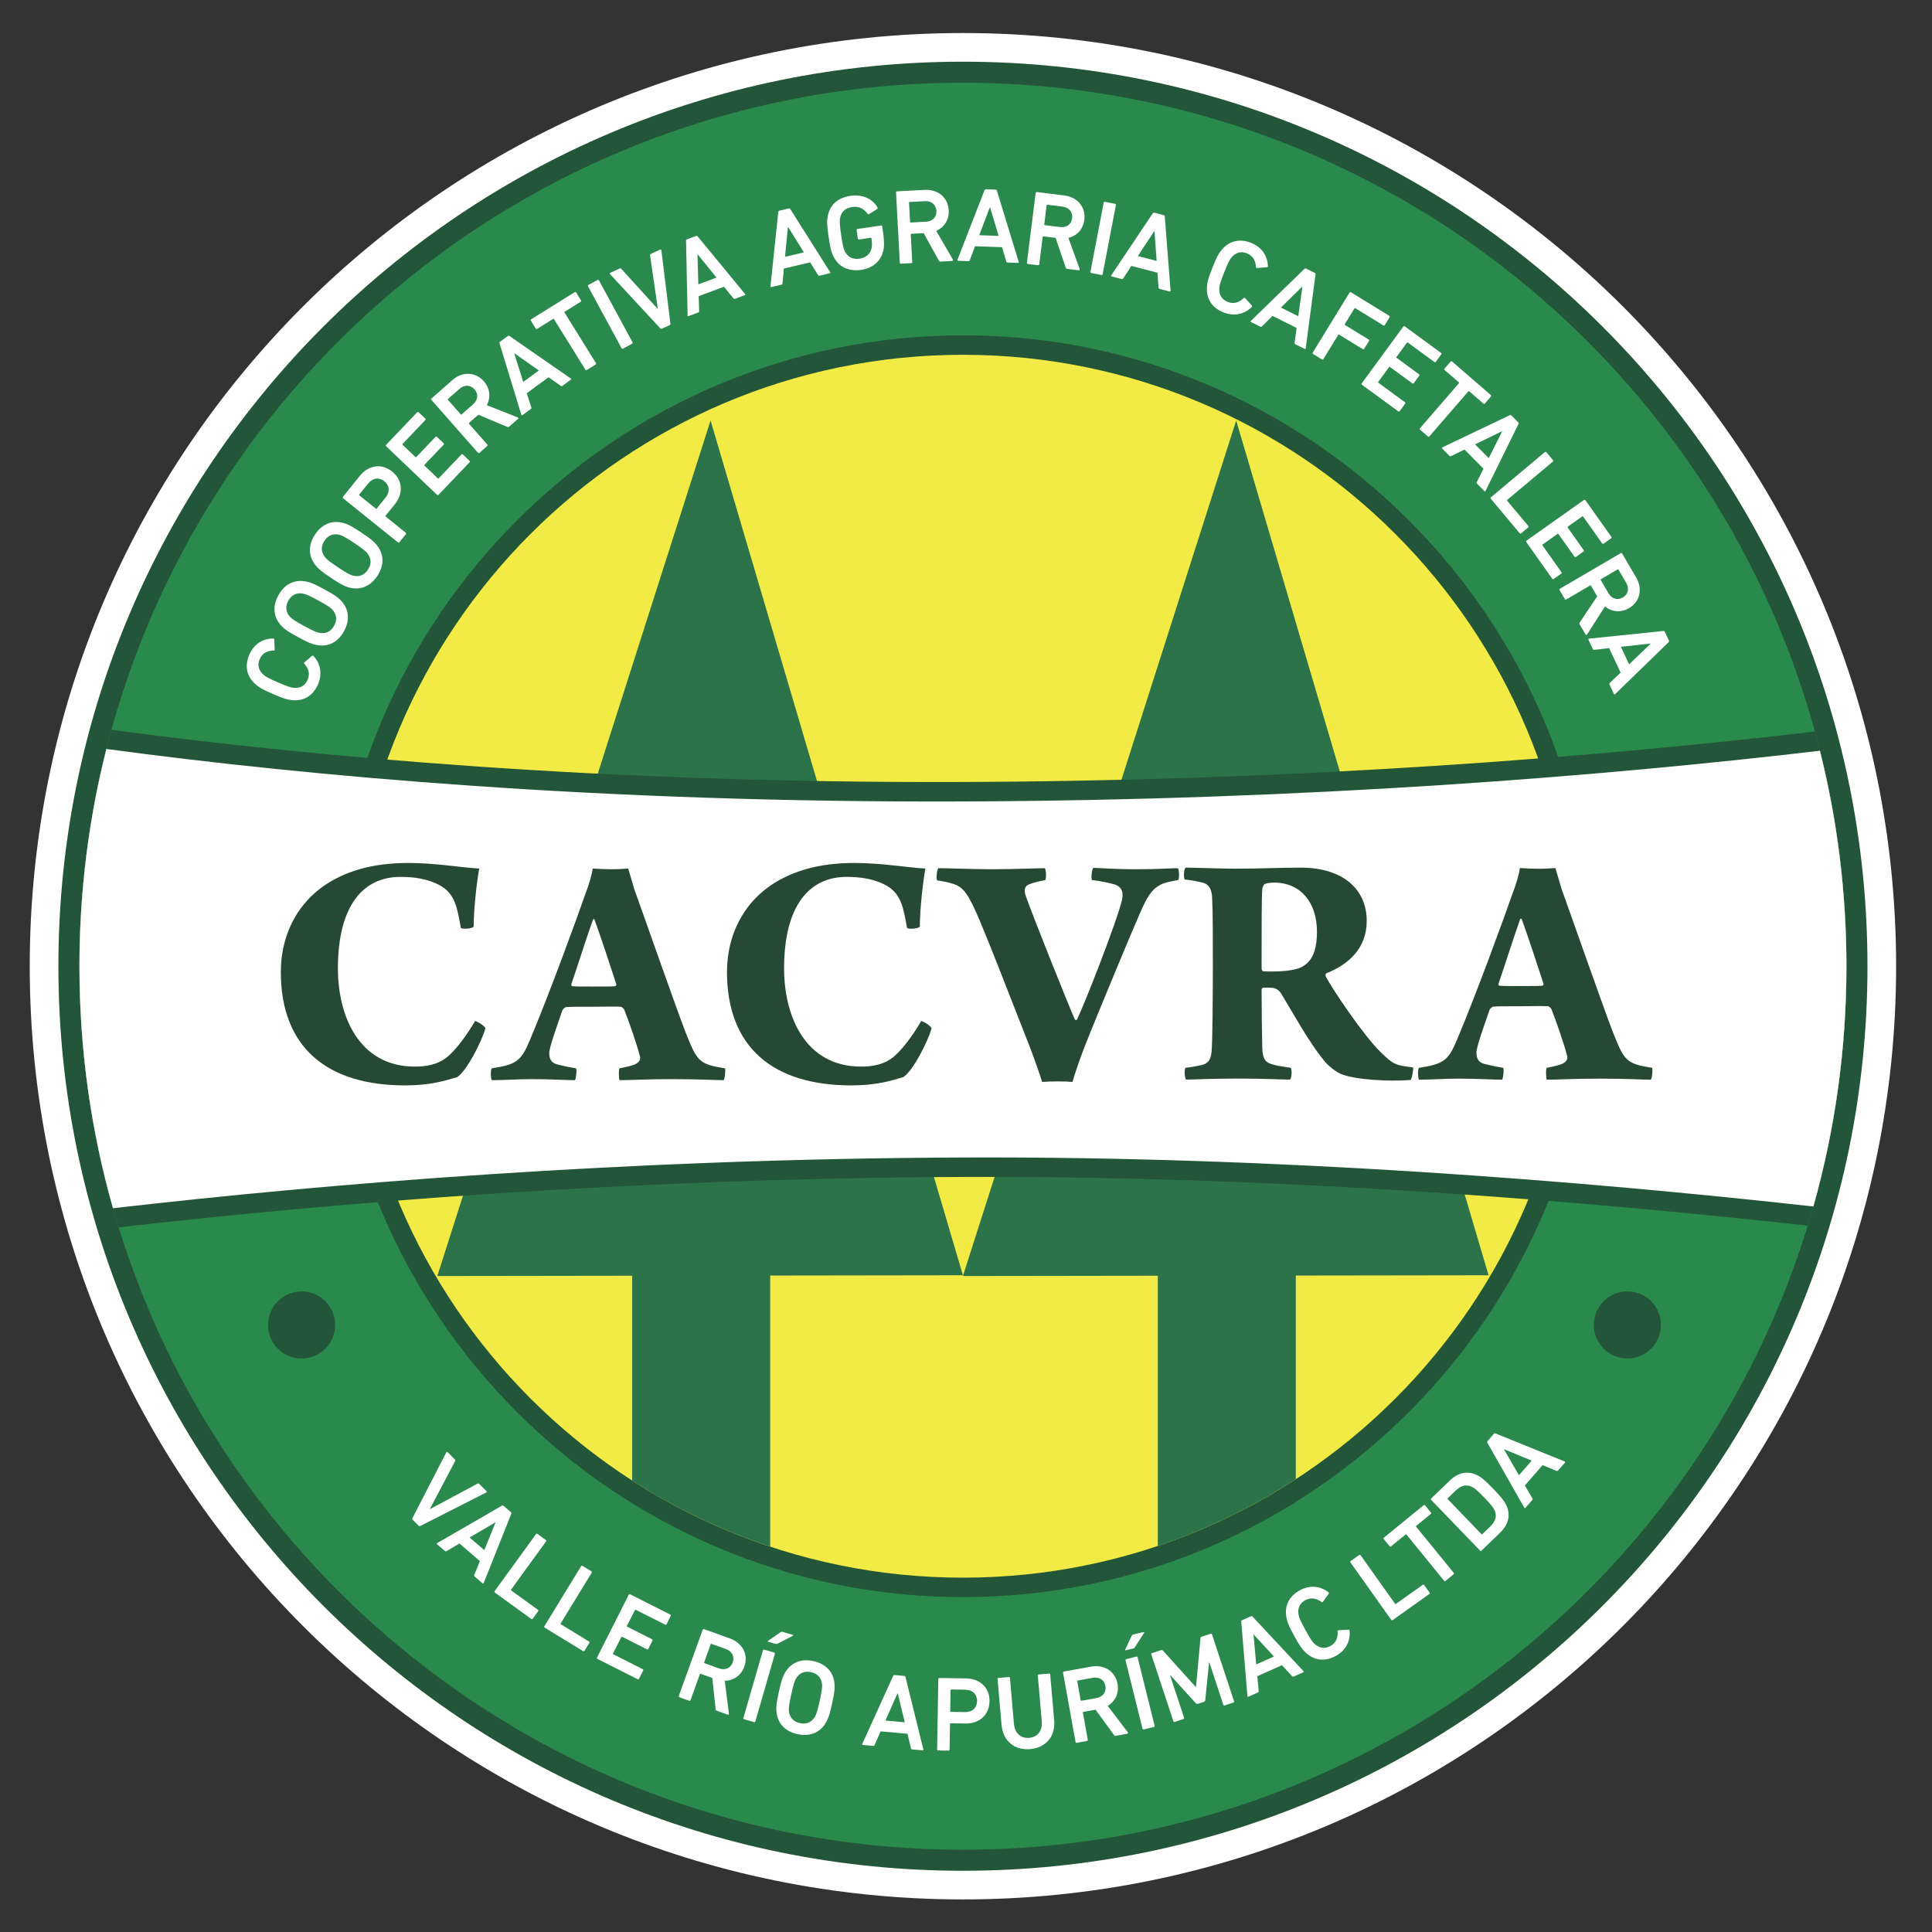 <?xml version="1.0" encoding="UTF-8"?>
<!DOCTYPE svg PUBLIC "-//W3C//DTD SVG 1.1//EN" "http://www.w3.org/Graphics/SVG/1.1/DTD/svg11.dtd">
<!-- Creator: CorelDRAW -->
<svg xmlns="http://www.w3.org/2000/svg" xml:space="preserve" width="44.873mm" height="44.873mm" version="1.1" style="shape-rendering:geometricPrecision; text-rendering:geometricPrecision; image-rendering:optimizeQuality; fill-rule:evenodd; clip-rule:evenodd"
viewBox="0 0 4487.32 4487.32"
 xmlns:xlink="http://www.w3.org/1999/xlink"
 xmlns:xodm="http://www.corel.com/coreldraw/odm/2003">
 <rect x="0" y="0" width="4487.32" height="4487.32" fill="#333333" stroke="none"/>
 <defs>
  <style type="text/css">
   <![CDATA[
    .fil0 {fill:none}
    .fil1 {fill:#FEFEFE;fill-rule:nonzero}
    .fil4 {fill:#F2EA45;fill-rule:nonzero}
    .fil3 {fill:#2A8A4D;fill-rule:nonzero}
    .fil5 {fill:#2D734A;fill-rule:nonzero}
    .fil6 {fill:#264934;fill-rule:nonzero}
    .fil2 {fill:#235538;fill-rule:nonzero}
   ]]>
  </style>
 </defs>
 <g id="Capa_x0020_1">
  <rect class="fil0" x="-0.02" y="-0.01" width="4487.33" height="4487.33"/>
  <g id="_2682724435104">
   <path class="fil1" d="M4403.99 2244.19c0,1197.05 -970.4,2167.46 -2167.45,2167.46 -1197.07,0 -2167.47,-970.41 -2167.47,-2167.46 0,-1197.05 970.4,-2167.46 2167.47,-2167.46 1197.05,0 2167.45,970.41 2167.45,2167.46z"/>
   <path class="fil2" d="M4337.44 2244.19c0,1160.3 -940.61,2100.9 -2100.9,2100.9 -1160.3,0 -2100.91,-940.6 -2100.91,-2100.9 0,-1160.3 940.61,-2100.9 2100.91,-2100.9 1160.29,0 2100.9,940.6 2100.9,2100.9z"/>
   <path class="fil3" d="M4288.54 2244.19c0,1133.29 -918.71,2052.01 -2052.01,2052.01 -1133.29,0 -2052,-918.72 -2052,-2052.01l4104.01 0z"/>
   <path class="fil3" d="M184.53 2244.19c0,-1133.29 918.71,-2052.01 2052,-2052.01 1133.3,0 2052.01,918.72 2052.01,2052.01l-4104.01 0z"/>
   <path class="fil2" d="M2236.53 778.84c-807.98,0 -1465.35,657.35 -1465.35,1465.36 0,807.98 657.37,1465.33 1465.35,1465.33 807.99,0 1465.36,-657.35 1465.36,-1465.33 0,-808.01 -657.37,-1465.36 -1465.36,-1465.36z"/>
   <path class="fil4" d="M3656.69 2244.19c0,784.32 -635.83,1420.15 -1420.15,1420.15 -784.34,0 -1420.16,-635.83 -1420.16,-1420.15 0,-784.32 635.82,-1420.15 1420.16,-1420.15 784.32,0 1420.15,635.83 1420.15,1420.15z"/>
   <path class="fil5" d="M2236.53 2961.96l-293.09 -992.62 -293.08 -992.62 -317.32 993.5 -317.31 993.49 452.59 -0.64 0 475.73c99.08,63.85 206.61,115.65 320.54,153.47l0 -629.67 447.67 -0.64z"/>
   <path class="fil5" d="M3457.35 2961.96l-293.1 -992.62 -293.07 -992.62 -317.32 993.5 -317.32 993.49 452.6 -0.64 0 627.6c114,-38.3 221.52,-90.72 320.54,-155.11l0 -472.96 447.67 -0.64z"/>
   <path class="fil1" d="M634.13 1611.96c-24.53,-10.64 -31.87,-14.9 -40.03,-22.19 -21.8,-18.8 -26.13,-43.62 -14.93,-69.46 10.61,-24.46 31.33,-37.37 55.57,-37.26 1.34,0.05 2.27,0.98 2.24,2.3l1.03 23.13c0.1,1.65 -1.08,2.48 -2.4,2.44 -13.05,0.21 -25.85,4.79 -32.37,19.84 -6.33,14.6 -2.08,26.59 8.55,36.27 5.49,4.78 11.33,8.13 34.04,17.98 22.72,9.85 29.14,11.83 36.36,12.57 14.35,1.16 26,-3.93 32.34,-18.53 6.52,-15.05 1.15,-27.52 -7.61,-37.2 -0.95,-0.93 -1.13,-2.36 0.15,-3.41l17.57 -15.05c0.95,-0.92 2.29,-0.87 3.22,0.06 16.65,17.63 21.36,41.57 10.74,66.05 -11.21,25.82 -32.31,39.61 -60.93,36.54 -10.89,-1 -19.01,-3.45 -43.54,-14.08z"/>
   <path class="fil1" d="M771.55 1415.47c-4.51,-4.67 -11.65,-9.65 -32.55,-20.99 -21.1,-11.43 -28.97,-14.58 -35.35,-15.8 -14.18,-2.4 -26.25,2.2 -34.2,16.83 -7.83,14.43 -5.11,27.04 4.63,37.62 4.51,4.67 11.44,9.53 32.53,20.98 20.91,11.33 28.99,14.6 35.37,15.82 14.18,2.4 26.25,-2.19 34.08,-16.63 7.95,-14.63 5.23,-27.25 -4.51,-37.83zm-36.16 82.66c-10.78,-1.95 -19.5,-5.57 -42.78,-18.19 -23.29,-12.62 -31.1,-17.96 -38.58,-25.93 -19.42,-20.27 -21.32,-45.83 -7.65,-71 13.79,-25.4 36.27,-37.73 63.86,-32.54 10.77,1.95 19.5,5.58 42.78,18.19 23.29,12.62 31.1,17.97 38.6,25.94 19.4,20.26 21.3,45.81 7.5,71.21 -13.66,25.19 -36.14,37.52 -63.73,32.32z"/>
   <path class="fil1" d="M853.39 1285.23c-4.06,-5.07 -10.73,-10.69 -30.49,-23.87 -19.98,-13.33 -27.51,-17.19 -33.74,-19 -13.91,-3.68 -26.35,-0.21 -35.59,13.65 -9.12,13.65 -7.55,26.47 1.17,37.89 4.07,5.08 10.53,10.57 30.51,23.89 19.76,13.19 27.51,17.18 33.74,18.98 13.9,3.69 26.35,0.21 35.46,-13.44 9.24,-13.86 7.67,-26.67 -1.06,-38.1zm-43.52 79.02c-10.54,-2.92 -18.93,-7.31 -40.95,-22.02 -22.02,-14.7 -29.29,-20.74 -36.04,-29.35 -17.5,-21.97 -17.06,-47.6 -1.16,-71.44 16.05,-24.03 39.56,-34.26 66.55,-26.55 10.54,2.91 18.91,7.32 40.95,22.02 22.02,14.69 29.3,20.73 36.04,29.36 17.48,21.97 17.06,47.58 1.01,71.63 -15.9,23.84 -39.4,34.06 -66.4,26.35z"/>
   <path class="fil1" d="M892.67 1117.75c-11.96,-9.63 -26.85,-8.1 -37.6,5.26l-20.57 25.56c-0.61,0.76 -0.53,1.47 0.24,2.08l38.17 30.73c0.77,0.61 1.46,0.54 2.07,-0.21l20.58 -25.58c10.75,-13.34 9.25,-28.07 -2.89,-37.84zm34.98 141.65c-0.93,1.14 -2.3,1.29 -3.48,0.35l-127.21 -102.42c-1.16,-0.94 -1.32,-2.3 -0.39,-3.44l39.15 -48.66c20.27,-25.18 50.79,-29.54 75.08,-9.99 24.48,19.71 26.73,50.45 6.47,75.63l-21.67 26.9c-0.61,0.77 -0.53,1.46 0.24,2.07l46.48 37.41c1.14,0.92 1.3,2.3 0.38,3.44l-15.05 18.71z"/>
   <path class="fil1" d="M896.97 1036.56c-1.07,-1.03 -1.11,-2.41 -0.1,-3.47l72.02 -75.47c1.01,-1.06 2.4,-1.08 3.47,-0.06l15.38 14.69c1.09,1.03 1.12,2.42 0.11,3.48l-52.75 55.26c-0.66,0.71 -0.65,1.42 0.08,2.1l29.68 28.36c0.71,0.67 1.42,0.66 2.1,-0.05l44.44 -46.57c1.01,-1.08 2.41,-1.1 3.49,-0.06l15.39 14.68c1.06,1.03 1.1,2.41 0.1,3.48l-44.46 46.58c-0.68,0.71 -0.66,1.4 0.06,2.09l30.78 29.38c0.71,0.69 1.42,0.68 2.08,-0.03l52.75 -55.26c1.01,-1.07 2.39,-1.1 3.48,-0.07l15.38 14.7c1.08,1.01 1.11,2.41 0.1,3.48l-72.01 75.44c-1.01,1.06 -2.41,1.1 -3.47,0.06l-118.1 -112.74z"/>
   <path class="fil1" d="M1102.21 904.41c-9.65,-10.96 -23.6,-11.22 -34.98,-1.19l-26.66 23.47c-0.73,0.65 -0.76,1.34 -0.11,2.09l29.62 33.61c0.64,0.74 1.35,0.79 2.07,0.15l26.64 -23.47c11.4,-10.03 12.91,-23.89 3.42,-34.66zm80.43 86.49c-1.46,1.31 -2.69,1.4 -4.39,0.58l-67.26 -28.18 -21.48 18.92c-0.75,0.65 -0.79,1.36 -0.12,2.1l42.37 48.11c0.98,1.11 0.9,2.5 -0.19,3.46l-18.02 15.87c-1.1,0.97 -2.47,0.87 -3.47,-0.23l-108 -122.6c-0.98,-1.11 -0.9,-2.51 0.2,-3.48l48.34 -42.56c22.97,-20.23 53.45,-19.7 73.09,2.59 14.57,16.54 16.47,37.6 6.89,55.62l71.62 28.3c1.86,0.65 2.1,2.41 0.82,3.55l-20.4 17.95z"/>
   <path class="fil1" d="M1251.56 860.48l-56.42 -39.66 -0.59 0.44 20.66 65.85 36.35 -26.63zm-91.33 -62.85c-0.49,-1.5 -0.29,-2.87 1.09,-3.88l18.17 -13.32c1.39,-1.01 2.76,-0.8 4.03,0.12l142.02 98.43c1.26,0.9 1.45,2 0.08,3.01l-19.35 14.18c-1.38,1.01 -2.6,1 -4.02,-0.11l-28.22 -19.83 -50.54 37.05 10.44 32.87c0.61,1.68 0.28,2.87 -1.11,3.88l-19.15 14.04c-1.37,1.01 -2.37,0.49 -2.85,-0.98l-50.59 -165.46z"/>
   <path class="fil1" d="M1363.01 859.36c-1.24,0.77 -2.61,0.45 -3.38,-0.81l-72.95 -117.29c-0.52,-0.84 -1.21,-1 -2.05,-0.49l-36.99 23c-1.24,0.79 -2.61,0.47 -3.38,-0.8l-11.25 -18.08c-0.79,-1.25 -0.48,-2.61 0.77,-3.39l101.03 -62.83c1.25,-0.77 2.61,-0.45 3.39,0.8l11.22 18.08c0.81,1.26 0.48,2.63 -0.75,3.4l-37.01 23.02c-0.84,0.51 -0.98,1.19 -0.47,2.02l72.95 117.3c0.79,1.26 0.49,2.63 -0.77,3.4l-20.36 12.67z"/>
   <path class="fil1" d="M1365.84 665.08c-0.71,-1.3 -0.32,-2.64 0.97,-3.35l21.1 -11.43c1.29,-0.7 2.62,-0.3 3.32,1l77.85 143.62c0.72,1.29 0.33,2.64 -0.96,3.33l-21.1 11.44c-1.29,0.7 -2.63,0.29 -3.33,-1.01l-77.85 -143.6z"/>
   <path class="fil1" d="M1537.24 763.54c-1.32,0.61 -2.62,0.13 -3.7,-1.02l-116.7 -125.87c-1.08,-1.14 -0.6,-2.45 0.74,-3.06l21.53 -10.03c1.55,-0.74 2.76,-0.47 3.93,0.88l84.12 92.46 0.67 -0.32 -17.94 -123.25c-0.28,-1.77 0.28,-2.87 1.86,-3.59l21.52 -10.03c1.33,-0.62 2.64,-0.15 2.83,1.42l20.99 170.43c0.18,1.56 -0.31,2.88 -1.63,3.49l-18.22 8.49z"/>
   <path class="fil1" d="M1664.2 644.69l-43.49 -53.54 -0.68 0.25 1.95 69.03 42.22 -15.74zm-70.78 -85.37c-0.06,-1.57 0.52,-2.83 2.13,-3.42l21.1 -7.89c1.61,-0.6 2.88,-0.02 3.85,1.21l109.85 133.41c0.99,1.22 0.88,2.31 -0.73,2.91l-22.48 8.4c-1.62,0.6 -2.79,0.24 -3.85,-1.22l-21.75 -26.75 -58.74 21.9 1.1 34.47c0.14,1.8 -0.52,2.83 -2.11,3.43l-22.27 8.3c-1.6,0.6 -2.41,-0.14 -2.47,-1.72l-3.63 -173.03z"/>
   <path class="fil1" d="M1867.14 586.08l-36.44 -58.54 -0.71 0.17 -6.68 68.72 43.83 -10.35zm-59.52 -93.54c0.1,-1.56 0.85,-2.75 2.51,-3.14l21.93 -5.18c1.66,-0.39 2.84,0.35 3.66,1.67l92.3 146.1c0.82,1.33 0.58,2.42 -1.11,2.8l-23.34 5.52c-1.66,0.39 -2.78,-0.11 -3.66,-1.69l-18.22 -29.26 -60.99 14.41 -3.23 34.33c-0.09,1.8 -0.86,2.75 -2.53,3.15l-23.12 5.44c-1.65,0.4 -2.36,-0.44 -2.22,-2.01l18.02 -172.14z"/>
   <path class="fil1" d="M1924.55 550.01c-3.81,-26.21 -4.19,-35.66 -2.28,-46.44 4.62,-27.69 23.97,-44.49 53.06,-48.73 30.79,-4.47 53.09,9.29 62.56,26.92 0.68,1.16 0.65,2.65 -0.46,3.57l-19.04 12.02c-1.39,0.7 -2.69,0.15 -3.34,-0.77 -9.19,-12.17 -20.18,-18.08 -36.18,-15.74 -16.74,2.43 -25.23,12.17 -27.88,26.32 -1.03,6.39 -0.81,14.86 2.65,38.62 3.43,23.51 5.64,31.95 8.47,37.77 6.55,12.81 17.46,19.72 34.21,17.29 14.53,-2.11 25.82,-11.25 28.23,-25.35 0.95,-5.39 0.92,-12.39 -0.47,-21.96 -0.16,-0.96 -0.71,-1.38 -1.67,-1.24l-27.14 3.95c-1.46,0.21 -2.58,-0.63 -2.78,-2.11l-2.86 -19.59c-0.2,-1.47 0.62,-2.59 2.08,-2.8l54.52 -7.94c1.47,-0.19 2.58,0.63 2.79,2.11l2.09 14.45c2.01,13.7 2.9,28.34 1.43,37.06 -4.22,27.11 -23.87,45.23 -52.23,49.35 -29.07,4.24 -52.4,-6.39 -64.75,-31.6 -4.87,-9.8 -7.19,-18.96 -11.01,-45.16z"/>
   <path class="fil1" d="M2174.92 489.84c-0.79,-14.57 -11.56,-23.42 -26.72,-22.6l-35.46 1.9c-0.98,0.04 -1.43,0.58 -1.39,1.56l2.42 44.71c0.04,1 0.56,1.47 1.54,1.42l35.46 -1.91c15.17,-0.81 24.94,-10.76 24.15,-25.08zm9.53 117.68c-1.96,0.1 -2.96,-0.59 -3.8,-2.28l-35.31 -63.76 -28.61 1.53c-0.98,0.06 -1.45,0.58 -1.4,1.57l3.46 63.99c0.06,1.48 -0.85,2.52 -2.33,2.61l-23.96 1.27c-1.48,0.08 -2.51,-0.85 -2.59,-2.34l-8.77 -163.06c-0.08,-1.48 0.83,-2.53 2.32,-2.61l64.3 -3.44c30.57,-1.65 54.19,17.66 55.76,47.31 1.21,21.97 -10.35,39.69 -29.04,47.89l38.66 66.56c1.07,1.67 0.17,3.2 -1.54,3.3l-27.15 1.46z"/>
   <path class="fil1" d="M2319.42 547.88l-19.75 -66.04 -0.74 -0.04 -24.55 64.49 45.04 1.59zm-32.83 -105.87c0.55,-1.46 1.56,-2.43 3.27,-2.37l22.52 0.79c1.72,0.07 2.66,1.1 3.09,2.59l50.6 165.18c0.45,1.49 -0.09,2.47 -1.79,2.41l-23.98 -0.85c-1.73,-0.05 -2.68,-0.84 -3.09,-2.58l-9.89 -33.03 -62.65 -2.21 -12.15 32.25c-0.55,1.72 -1.55,2.41 -3.27,2.36l-23.74 -0.84c-1.71,-0.06 -2.16,-1.07 -1.63,-2.54l62.71 -161.16z"/>
   <path class="fil1" d="M2490.13 506.91c1.82,-14.49 -7.21,-25.1 -22.28,-27l-35.21 -4.39c-0.99,-0.13 -1.52,0.31 -1.67,1.29l-5.55 44.46c-0.13,0.98 0.31,1.53 1.27,1.65l35.23 4.42c15.08,1.88 26.44,-6.19 28.21,-20.43zm-11.51 117.56c-1.93,-0.24 -2.81,-1.1 -3.33,-2.9l-23.44 -69.06 -28.42 -3.55c-0.97,-0.12 -1.52,0.32 -1.63,1.28l-7.97 63.63c-0.18,1.47 -1.29,2.34 -2.73,2.14l-23.81 -2.96c-1.47,-0.19 -2.31,-1.3 -2.13,-2.76l20.3 -162.12c0.18,-1.48 1.29,-2.33 2.74,-2.15l63.89 7.98c30.36,3.81 50.16,26.99 46.47,56.47 -2.74,21.86 -17.24,37.26 -37.09,42.01l26.23 72.39c0.75,1.83 -0.39,3.18 -2.1,2.97l-26.98 -3.37z"/>
   <path class="fil1" d="M2563.45 470.8c0.27,-1.45 1.43,-2.24 2.87,-1.97l23.58 4.51c1.43,0.27 2.22,1.43 1.94,2.88l-30.74 160.47c-0.29,1.45 -1.41,2.24 -2.87,1.96l-23.58 -4.5c-1.44,-0.28 -2.22,-1.44 -1.95,-2.9l30.75 -160.45z"/>
   <path class="fil1" d="M2686.39 606.06l-4.91 -68.77 -0.7 -0.19 -38.01 57.64 43.62 11.32zm-9 -110.48c0.86,-1.32 2.05,-2.02 3.71,-1.59l21.79 5.65c1.66,0.44 2.37,1.63 2.47,3.19l13.44 172.24c0.11,1.56 -0.61,2.38 -2.27,1.96l-23.23 -6.03c-1.66,-0.42 -2.41,-1.39 -2.46,-3.19l-2.45 -34.39 -60.67 -15.74 -18.9 28.84c-0.88,1.57 -2.02,2.04 -3.68,1.6l-22.99 -5.97c-1.67,-0.42 -1.88,-1.5 -1.03,-2.82l96.27 -143.75z"/>
   <path class="fil1" d="M2815.96 621.96c9.83,-24.86 13.82,-32.33 20.84,-40.73 18.08,-22.39 42.76,-27.54 68.96,-17.18 24.84,9.82 38.42,30.09 39.12,54.34 0,1.31 -0.91,2.3 -2.24,2.3l-23.08 1.78c-1.64,0.15 -2.52,-1 -2.52,-2.33 -0.64,-13.02 -5.66,-25.66 -20.92,-31.7 -14.83,-5.84 -26.66,-1.22 -35.99,9.74 -4.59,5.64 -7.75,11.58 -16.83,34.6 -9.1,23.01 -10.88,29.48 -11.38,36.74 -0.67,14.38 4.8,25.86 19.63,31.71 15.26,6.04 27.54,0.26 36.94,-8.82 0.88,-0.96 2.3,-1.2 3.39,0.04l15.64 17.08c0.96,0.91 0.96,2.25 0.06,3.22 -17.08,17.2 -40.86,22.69 -65.69,12.89 -26.21,-10.37 -40.69,-31 -38.57,-59.7 0.63,-10.94 2.8,-19.13 12.64,-43.98z"/>
   <path class="fil1" d="M3015.39 734.55l9.54 -68.3 -0.67 -0.32 -49.17 48.46 40.3 20.16zm14.22 -109.96c1.11,-1.11 2.43,-1.55 3.94,-0.77l20.17 10.06c1.53,0.77 1.95,2.09 1.74,3.64l-22.73 171.29c-0.24,1.54 -1.12,2.2 -2.65,1.43l-21.46 -10.72c-1.53,-0.78 -2.1,-1.87 -1.74,-3.64l4.76 -34.14 -56.06 -28.05 -24.49 24.3c-1.2,1.33 -2.42,1.56 -3.94,0.79l-21.25 -10.63c-1.54,-0.76 -1.54,-1.87 -0.43,-2.97l124.14 -120.59z"/>
   <path class="fil1" d="M3134.39 679.73c0.77,-1.26 2.13,-1.59 3.38,-0.81l88.94 54.53c1.23,0.76 1.56,2.12 0.79,3.4l-11.13 18.12c-0.77,1.27 -2.12,1.61 -3.38,0.84l-65.14 -39.95c-0.83,-0.52 -1.5,-0.34 -2.02,0.5l-22.37 36.49c-0.51,0.85 -0.35,1.51 0.48,2.03l54.91 33.67c1.26,0.78 1.57,2.13 0.79,3.4l-11.11 18.14c-0.79,1.26 -2.14,1.59 -3.4,0.82l-54.89 -33.68c-0.85,-0.51 -1.51,-0.33 -2.02,0.51l-34.53 56.32c-0.78,1.27 -2.14,1.59 -3.38,0.82l-20.46 -12.54c-1.26,-0.77 -1.56,-2.13 -0.79,-3.4l85.33 -139.21z"/>
   <path class="fil1" d="M3259.37 758.54c0.87,-1.19 2.26,-1.42 3.45,-0.55l84.18 61.67c1.19,0.87 1.4,2.24 0.52,3.45l-12.59 17.15c-0.87,1.19 -2.24,1.42 -3.43,0.55l-61.65 -45.17c-0.79,-0.56 -1.48,-0.46 -2.06,0.34l-24.27 33.13c-0.58,0.8 -0.49,1.5 0.3,2.08l51.98 38.06c1.18,0.87 1.38,2.24 0.51,3.43l-12.57 17.18c-0.87,1.21 -2.25,1.42 -3.44,0.54l-51.98 -38.06c-0.79,-0.58 -1.46,-0.47 -2.04,0.32l-25.16 34.33c-0.58,0.81 -0.49,1.5 0.3,2.06l61.67 45.17c1.19,0.87 1.38,2.26 0.51,3.45l-12.57 17.17c-0.88,1.19 -2.25,1.42 -3.44,0.55l-84.19 -61.67c-1.17,-0.87 -1.38,-2.25 -0.51,-3.44l96.48 -131.74z"/>
   <path class="fil1" d="M3298.34 998.06c-1.11,-0.97 -1.2,-2.35 -0.23,-3.48l90.4 -104.45c0.65,-0.74 0.6,-1.43 -0.13,-2.08l-32.98 -28.52c-1.11,-0.97 -1.21,-2.35 -0.24,-3.48l13.96 -16.09c0.96,-1.13 2.35,-1.23 3.45,-0.28l90.02 77.88c1.13,0.95 1.21,2.35 0.24,3.47l-13.94 16.09c-0.96,1.12 -2.36,1.24 -3.47,0.27l-32.97 -28.51c-0.73,-0.64 -1.43,-0.59 -2.09,0.16l-90.41 104.46c-0.96,1.11 -2.35,1.22 -3.45,0.25l-18.16 -15.69z"/>
   <path class="fil1" d="M3457.82 1064.06l30.86 -61.65 -0.52 -0.52 -62.09 30.17 31.75 32zm48.61 -99.61c1.4,-0.71 2.79,-0.71 4.01,0.52l15.85 16c1.21,1.2 1.2,2.6 0.49,3.99l-76.28 155c-0.71,1.4 -1.78,1.74 -2.97,0.53l-16.9 -17.05c-1.21,-1.2 -1.37,-2.43 -0.48,-4l15.42 -30.83 -44.14 -44.51 -30.95 15.18c-1.58,0.87 -2.79,0.69 -3.99,-0.51l-16.73 -16.87c-1.22,-1.23 -0.85,-2.28 0.55,-2.97l156.12 -74.48z"/>
   <path class="fil1" d="M3588.14 1050.07c1.15,-0.95 2.53,-0.84 3.48,0.29l15.39 18.4c0.95,1.13 0.82,2.51 -0.33,3.46l-105.85 88.71c-0.75,0.63 -0.82,1.32 -0.19,2.08l49.04 58.56c0.94,1.13 0.81,2.52 -0.32,3.48l-16.32 13.66c-1.14,0.95 -2.52,0.84 -3.48,-0.29l-66.95 -79.97c-0.93,-1.12 -0.81,-2.51 0.33,-3.46l125.2 -104.92z"/>
   <path class="fil1" d="M3678.92 1161.27c1.2,-0.85 2.57,-0.63 3.43,0.56l60.28 85.11c0.85,1.21 0.61,2.57 -0.6,3.43l-17.36 12.3c-1.21,0.85 -2.59,0.62 -3.45,-0.57l-44.14 -62.34c-0.56,-0.79 -1.25,-0.9 -2.06,-0.34l-33.53 23.74c-0.8,0.57 -0.92,1.24 -0.37,2.05l37.22 52.54c0.85,1.2 0.63,2.57 -0.6,3.43l-17.36 12.3c-1.21,0.85 -2.6,0.62 -3.45,-0.58l-37.22 -52.54c-0.54,-0.79 -1.24,-0.91 -2.04,-0.34l-34.74 24.59c-0.8,0.58 -0.92,1.26 -0.35,2.07l44.14 62.32c0.85,1.19 0.62,2.56 -0.6,3.43l-17.37 12.28c-1.21,0.87 -2.59,0.65 -3.44,-0.56l-60.28 -85.1c-0.84,-1.19 -0.6,-2.56 0.61,-3.43l133.28 -94.35z"/>
   <path class="fil1" d="M3769.21 1387.75c12.59,-7.37 15.52,-20.99 7.86,-34.09l-17.95 -30.65c-0.5,-0.84 -1.16,-1 -2.01,-0.51l-38.67 22.63c-0.87,0.5 -1.05,1.16 -0.56,2.01l17.96 30.63c7.66,13.11 20.96,17.23 33.37,9.98zm-100.3 62.36c-1,-1.68 -0.84,-2.91 0.28,-4.42l40.53 -60.57 -14.47 -24.73c-0.5,-0.84 -1.16,-1.01 -2.03,-0.52l-55.31 32.38c-1.31,0.74 -2.66,0.4 -3.4,-0.87l-12.12 -20.71c-0.74,-1.26 -0.37,-2.62 0.9,-3.36l141 -82.48c1.28,-0.76 2.62,-0.4 3.38,0.85l32.53 55.57c15.45,26.42 9.11,56.23 -16.52,71.23 -19.01,11.12 -40.06,8.97 -55.9,-3.9l-41.5 64.84c-0.98,1.73 -2.75,1.63 -3.64,0.15l-13.73 -23.46z"/>
   <path class="fil1" d="M3783.83 1543.08l49.77 -47.73 -0.31 -0.66 -68.62 7.6 19.16 40.79zm79.26 -77.54c1.54,-0.18 2.86,0.29 3.59,1.83l9.58 20.4c0.72,1.56 0.24,2.86 -0.89,3.94l-123.93 120.42c-1.14,1.07 -2.24,1.05 -2.96,-0.5l-10.21 -21.73c-0.72,-1.54 -0.48,-2.75 0.89,-3.92l24.89 -23.88 -26.66 -56.76 -34.26 3.92c-1.77,0.29 -2.86,-0.27 -3.59,-1.84l-10.11 -21.51c-0.72,-1.54 -0.04,-2.41 1.52,-2.6l172.14 -17.77z"/>
   <path class="fil1" d="M958.37 3529.66c-1.02,-1.05 -1.02,-2.45 -0.32,-3.83l78.56 -152.55c0.71,-1.39 2.09,-1.41 3.13,-0.36l16.76 16.84c1.21,1.21 1.37,2.43 0.5,3.99l-58.24 110.54 0.52 0.52 109.75 -58.82c1.56,-0.87 2.78,-0.71 3.99,0.51l16.76 16.84c1.04,1.03 1.03,2.43 -0.37,3.12l-153.04 77.75c-1.4,0.71 -2.8,0.73 -3.83,-0.32l-14.17 -14.23z"/>
   <path class="fil1" d="M1124.86 3600.41l25.93 -63.89 -0.55 -0.48 -59.51 34.99 34.13 29.38zm40.67 -103.13c1.34,-0.81 2.71,-0.92 4.02,0.21l17.05 14.69c1.32,1.11 1.42,2.5 0.81,3.95l-63.89 160.5c-0.6,1.45 -1.61,1.88 -2.92,0.75l-18.18 -15.64c-1.29,-1.11 -1.55,-2.32 -0.79,-3.94l12.96 -31.95 -47.51 -40.87 -29.66 17.55c-1.5,1 -2.74,0.92 -4.03,-0.19l-17.99 -15.48c-1.31,-1.13 -1.03,-2.19 0.32,-3l149.81 -86.58z"/>
   <path class="fil1" d="M1244.81 3563.31c0.86,-1.19 2.23,-1.43 3.44,-0.56l19.43 14.06c1.19,0.87 1.4,2.26 0.52,3.45l-81.07 111.78c-0.58,0.8 -0.48,1.49 0.32,2.06l61.88 44.83c1.19,0.87 1.4,2.24 0.53,3.44l-12.49 17.22c-0.87,1.21 -2.24,1.44 -3.45,0.58l-84.49 -61.21c-1.17,-0.87 -1.4,-2.24 -0.53,-3.45l95.91 -132.2z"/>
   <path class="fil1" d="M1349.66 3637.78c0.76,-1.27 2.12,-1.59 3.36,-0.84l20.48 12.51c1.27,0.77 1.58,2.12 0.8,3.4l-72.03 117.79c-0.51,0.84 -0.37,1.52 0.48,2.03l65.18 39.83c1.25,0.77 1.58,2.12 0.81,3.39l-11.12 18.16c-0.75,1.25 -2.12,1.59 -3.37,0.84l-89.02 -54.4c-1.24,-0.77 -1.56,-2.12 -0.79,-3.38l85.22 -139.33z"/>
   <path class="fil1" d="M1460.25 3704.11c0.66,-1.32 2,-1.77 3.32,-1.11l93.15 47.04c1.3,0.66 1.72,1.99 1.05,3.31l-9.56 19c-0.68,1.32 -2.01,1.75 -3.32,1.09l-68.23 -34.43c-0.87,-0.45 -1.52,-0.24 -1.97,0.64l-18.51 36.67c-0.43,0.89 -0.22,1.55 0.64,1.98l57.52 29.04c1.32,0.66 1.72,2 1.06,3.32l-9.58 18.99c-0.67,1.32 -1.99,1.77 -3.31,1.1l-57.5 -29.04c-0.87,-0.45 -1.53,-0.21 -1.98,0.66l-19.17 37.99c-0.45,0.87 -0.24,1.54 0.64,1.98l68.22 34.46c1.3,0.65 1.74,1.98 1.06,3.3l-9.58 18.98c-0.67,1.34 -1.99,1.79 -3.29,1.11l-93.16 -47.04c-1.32,-0.65 -1.75,-1.98 -1.08,-3.3l73.58 -145.74z"/>
   <path class="fil1" d="M1701.79 3861.28c4.94,-13.73 -1.54,-26.06 -15.81,-31.21l-33.4 -12.04c-0.92,-0.34 -1.56,-0.05 -1.88,0.88l-15.21 42.13c-0.33,0.92 -0.05,1.54 0.88,1.88l33.4 12.06c14.28,5.14 27.14,-0.21 32.02,-13.7zm-37.07 112.07c-1.84,-0.66 -2.51,-1.69 -2.61,-3.57l-7.69 -72.47 -26.95 -9.73c-0.92,-0.32 -1.56,-0.03 -1.88,0.9l-21.77 60.27c-0.5,1.4 -1.75,2 -3.14,1.5l-22.56 -8.13c-1.39,-0.51 -1.98,-1.77 -1.47,-3.17l55.43 -153.57c0.49,-1.4 1.75,-1.99 3.13,-1.49l60.59 21.84c28.8,10.4 43.01,37.35 32.94,65.26 -7.47,20.71 -25.02,32.55 -45.41,32.8l9.67 76.34c0.34,1.96 -1.1,3.02 -2.7,2.44l-25.58 -9.22z"/>
   <path class="fil1" d="M1784.61 3813.42c-1.41,-0.4 -1.54,-1.72 -0.25,-2.64l28.06 -19.46c1.57,-1.09 3.02,-1.71 5.15,-1.09l23.04 6.66c1.42,0.4 2.02,1.86 0.51,2.72l-35.01 17.95c-2.14,1.2 -3.14,1.17 -4.8,0.69l-16.7 -4.83zm-12.6 19.8c0.42,-1.44 1.64,-2.11 3.04,-1.69l23.06 6.66c1.41,0.4 2.07,1.61 1.67,3.04l-45.35 156.9c-0.42,1.42 -1.64,2.11 -3.04,1.71l-23.05 -6.66c-1.42,-0.41 -2.08,-1.65 -1.68,-3.08l45.35 -156.88z"/>
   <path class="fil1" d="M1892.83 3987.3c3.25,-5.64 6.05,-13.88 11.12,-37.09 5.12,-23.43 5.97,-31.85 5.38,-38.31 -1.63,-14.3 -9.42,-24.61 -25.66,-28.17 -16.03,-3.49 -27.4,2.62 -34.85,14.92 -3.24,5.62 -5.99,13.64 -11.13,37.07 -5.07,23.21 -5.95,31.88 -5.36,38.33 1.63,14.29 9.41,24.61 25.42,28.1 16.27,3.56 27.62,-2.55 35.08,-14.85zm-89.41 -11.72c-1.12,-10.88 -0.08,-20.28 5.57,-46.14 5.67,-25.84 8.65,-34.83 14.22,-44.25 14.06,-24.27 38.07,-33.2 66.05,-27.07 28.21,6.18 46.3,24.32 48.96,52.25 1.13,10.88 0.08,20.27 -5.57,46.13 -5.66,25.86 -8.63,34.84 -14.2,44.25 -14.06,24.28 -38.08,33.2 -66.3,27.02 -27.98,-6.12 -46.07,-24.26 -48.73,-52.19z"/>
   <path class="fil1" d="M2101.31 4000.29l-16.06 -67.08 -0.73 -0.08 -28.07 63.09 44.86 4.07zm-26.91 -107.58c0.63,-1.44 1.7,-2.33 3.41,-2.19l22.42 2.03c1.71,0.16 2.59,1.24 2.97,2.77l41.35 167.8c0.35,1.51 -0.23,2.46 -1.92,2.31l-23.9 -2.19c-1.71,-0.14 -2.62,-0.96 -2.95,-2.73l-8.03 -33.55 -62.41 -5.66 -13.94 31.55c-0.64,1.69 -1.67,2.33 -3.38,2.17l-23.66 -2.14c-1.69,-0.15 -2.09,-1.18 -1.47,-2.62l71.51 -157.55z"/>
   <path class="fil1" d="M2269.38 3951.01c0.26,-15.34 -10.09,-26.14 -27.24,-26.43l-32.82 -0.53c-0.98,-0.02 -1.46,0.47 -1.48,1.47l-0.84 48.98c0,1 0.47,1.5 1.45,1.51l32.83 0.53c17.14,0.29 27.84,-9.94 28.1,-25.53zm-90.34 114.62c-1.48,-0.02 -2.44,-1.04 -2.41,-2.52l2.74 -163.3c0.01,-1.48 1.01,-2.47 2.47,-2.43l62.45 1.01c32.33,0.52 54.51,21.91 54,53.09 -0.53,31.42 -23.4,52.09 -55.74,51.56l-34.53 -0.55c-1,-0.02 -1.48,0.47 -1.5,1.47l-0.98 59.62c-0.05,1.48 -1.05,2.46 -2.51,2.43l-23.99 -0.38z"/>
   <path class="fil1" d="M2419.61 3997.61l-9.18 -105.76c-0.13,-1.48 0.76,-2.54 2.22,-2.67l23.92 -2.06c1.47,-0.13 2.53,0.77 2.66,2.25l9.22 106.24c3.39,38.96 -20.76,63.91 -55.9,66.94 -34.9,2.99 -62.95,-17.44 -66.34,-56.39l-9.24 -106.24c-0.12,-1.48 0.76,-2.56 2.24,-2.69l23.92 -2.06c1.45,-0.13 2.51,0.77 2.64,2.25l9.18 105.78c2.01,23.16 16.56,34.83 35.33,33.2 19.04,-1.62 31.36,-15.61 29.33,-38.79z"/>
   <path class="fil1" d="M2567.47 3916.04c-2.61,-14.36 -14.39,-21.8 -29.33,-19.11l-34.93 6.3c-0.97,0.16 -1.37,0.74 -1.18,1.7l7.94 44.08c0.16,0.96 0.74,1.36 1.71,1.2l34.94 -6.29c14.94,-2.68 23.38,-13.75 20.85,-27.88zm24.05 115.57c-1.93,0.36 -3.01,-0.2 -4.04,-1.78l-42.97 -58.89 -28.18 5.07c-0.97,0.18 -1.37,0.76 -1.17,1.73l11.36 63.07c0.26,1.44 -0.53,2.59 -1.98,2.86l-23.62 4.24c-1.45,0.27 -2.59,-0.54 -2.84,-2l-28.96 -160.7c-0.26,-1.44 0.53,-2.6 1.96,-2.86l63.39 -11.4c30.12,-5.41 55.92,10.8 61.18,40.02 3.9,21.68 -5.36,40.69 -22.87,51.12l46.62 61.25c1.25,1.53 0.56,3.17 -1.13,3.46l-26.75 4.81z"/>
   <path class="fil1" d="M2614.21 3856.46c-0.34,-1.43 0.38,-2.64 1.81,-3l23.29 -5.77c1.42,-0.36 2.61,0.37 2.96,1.82l39.4 158.55c0.36,1.43 -0.35,2.64 -1.78,2.99l-23.29 5.78c-1.44,0.36 -2.61,-0.37 -2.98,-1.82l-39.41 -158.55zm0.99 -23.45c-1.42,0.35 -2.19,-0.73 -1.53,-2.16l14.52 -30.89c0.82,-1.74 1.78,-2.99 3.92,-3.54l23.3 -5.78c1.43,-0.36 2.67,0.61 1.78,2.11l-21.31 33.09c-1.24,2.09 -2.12,2.58 -3.8,2.98l-16.88 4.19z"/>
   <path class="fil1" d="M2674.1 3842.69c-0.46,-1.41 0.16,-2.65 1.57,-3.12l20.7 -6.82c2.09,-0.7 3.47,-0.37 4.71,1.04l75.95 84.11 0.93 -0.31 10.3 -112.59c0.16,-1.88 1.08,-2.98 3.18,-3.66l20.47 -6.76c1.4,-0.46 2.64,0.18 3.11,1.58l51.14 155.11c0.46,1.42 -0.15,2.67 -1.55,3.12l-20.23 6.7c-1.39,0.45 -2.64,-0.18 -3.11,-1.59l-32.23 -97.78 -0.93 0.31 -8.68 86.26c-0.24,2.43 -1.31,3.83 -3.41,4.51l-13.49 4.46c-2.09,0.69 -3.8,0.22 -5.42,-1.58l-58.29 -64.16 -0.92 0.3 32.25 97.76c0.46,1.42 -0.16,2.67 -1.56,3.13l-20.22 6.69c-1.4,0.45 -2.64,-0.18 -3.09,-1.59l-51.18 -155.12z"/>
   <path class="fil1" d="M2958.89 3847.49l-46.7 -50.7 -0.68 0.31 6.22 68.73 41.16 -18.34zm-75.91 -80.75c-0.17,-1.56 0.32,-2.87 1.9,-3.56l20.57 -9.16c1.57,-0.71 2.88,-0.21 3.92,0.97l117.9 126.26c1.06,1.14 1.01,2.26 -0.55,2.94l-21.92 9.78c-1.56,0.69 -2.77,0.41 -3.91,-0.97l-23.36 -25.35 -57.26 25.5 3.22 34.31c0.26,1.79 -0.35,2.85 -1.91,3.56l-21.69 9.68c-1.57,0.67 -2.43,-0.02 -2.57,-1.58l-14.34 -172.38z"/>
   <path class="fil1" d="M3006.22 3799.91c-12.87,-23.42 -16.08,-31.26 -18.08,-42.02 -5.71,-28.21 6.07,-50.49 30.78,-64.06 23.39,-12.86 47.68,-10.39 66.77,4.52 1.03,0.85 1.2,2.19 0.37,3.2l-13.37 18.94c-0.92,1.35 -2.35,1.28 -3.39,0.43 -10.44,-7.81 -23.37,-12.01 -37.74,-4.11 -13.97,7.67 -17.96,19.74 -15.47,33.92 1.4,7.13 3.98,13.35 15.9,35.03 11.92,21.68 15.8,27.18 21.04,32.19 10.66,9.69 22.97,12.8 36.94,5.14 14.38,-7.91 17.76,-21.06 16.78,-34.06 -0.18,-1.34 0.55,-2.58 2.19,-2.63l23.13 -1.14c1.3,-0.14 2.35,0.69 2.51,2.01 2.35,24.13 -8.56,45.94 -31.97,58.8 -24.71,13.57 -49.84,11.56 -70.58,-8.38 -8.02,-7.46 -12.93,-14.35 -25.81,-37.78z"/>
   <path class="fil1" d="M3136.62 3629.03c-0.85,-1.2 -0.62,-2.57 0.58,-3.43l19.56 -13.9c1.21,-0.86 2.56,-0.61 3.43,0.59l79.97 112.59c0.56,0.8 1.25,0.93 2.06,0.35l62.26 -44.25c1.19,-0.85 2.58,-0.62 3.43,0.59l12.33 17.36c0.86,1.21 0.63,2.57 -0.56,3.42l-85.03 60.45c-1.2,0.85 -2.57,0.61 -3.43,-0.6l-94.6 -133.17z"/>
   <path class="fil1" d="M3357.44 3671.74c-1.14,0.94 -2.52,0.79 -3.47,-0.37l-87.18 -107.06c-0.63,-0.77 -1.33,-0.84 -2.08,-0.23l-33.81 27.53c-1.12,0.93 -2.51,0.79 -3.45,-0.37l-13.45 -16.5c-0.95,-1.16 -0.8,-2.53 0.34,-3.46l92.29 -75.18c1.14,-0.91 2.52,-0.77 3.45,0.39l13.45 16.5c0.93,1.16 0.79,2.53 -0.34,3.46l-33.8 27.53c-0.76,0.61 -0.82,1.32 -0.2,2.07l87.2 107.06c0.93,1.16 0.81,2.55 -0.35,3.47l-18.6 15.16z"/>
   <path class="fil1" d="M3442.91 3563.23l17.78 -17.16c13.24,-12.73 17.03,-25.02 10.1,-39.29 -2.03,-4.57 -6.47,-10.95 -23.3,-28.42 -17.01,-17.62 -23.05,-22.13 -27.54,-24.32 -14,-7.47 -26.4,-4.12 -39.61,8.63l-17.81 17.18c-0.69,0.67 -0.71,1.37 -0.03,2.07l78.31 81.26c0.7,0.71 1.39,0.72 2.1,0.05zm-118.7 -79.42c-1.03,-1.08 -1.02,-2.47 0.03,-3.48l42.83 -41.3c20.62,-19.88 43.29,-23.88 65.94,-11.68 7.77,4.21 15.18,9.77 35.44,30.8 20.25,21.04 25.56,28.63 29.46,36.57 11.36,23.07 6.53,45.6 -14.07,65.48l-42.82 41.29c-1.06,1.03 -2.44,1 -3.47,-0.08l-113.34 -117.6z"/>
   <path class="fil1" d="M3557.59 3392.53l-63.73 -26.37 -0.49 0.56 34.56 59.75 29.66 -33.94zm-102.9 -41.36c-0.79,-1.33 -0.88,-2.74 0.24,-4.02l14.83 -16.99c1.13,-1.28 2.51,-1.36 3.96,-0.75l160.12 64.97c1.44,0.61 1.86,1.62 0.74,2.93l-15.8 18.07c-1.12,1.29 -2.33,1.53 -3.96,0.78l-31.87 -13.2 -41.24 47.24 17.37 29.78c0.98,1.5 0.9,2.74 -0.22,4.02l-15.63 17.9c-1.13,1.29 -2.21,1.02 -3,-0.33l-85.54 -150.4z"/>
   <path class="fil1" d="M4211.72 2802.23c-533.68,-59.33 -1243.52,-116.77 -1975.19,-113.82 -788.96,3.18 -1481.34,61.16 -1974.07,117.88 -50.77,-178.63 -77.94,-367.19 -77.94,-562.1 0,-174.13 21.77,-343.16 62.59,-504.61 471.27,63.42 1146.44,124.82 1983.41,121.92 809.26,-2.81 1495.11,-58.87 1996.43,-117.84 40.17,160.22 61.6,327.86 61.6,500.53 0,193.44 -26.8,380.61 -76.83,558.04z"/>
   <path class="fil2" d="M4215.22 1699.09c-500.6,58.68 -1183.53,114.42 -1984.85,117.21 -828.58,2.91 -1500.9,-58.15 -1971.43,-121.23 -48.43,174.79 -74.42,358.91 -74.42,549.12 0,211.15 31.93,414.83 91.16,606.53 492.59,-56.42 1181.8,-113.98 1961.05,-117.12 18.06,-0.08 36,-0.11 54.05,-0.11 702.73,0 1387.56,55.69 1907.79,113.27 58.45,-190.55 89.98,-392.87 89.98,-602.57 0,-188.75 -25.62,-371.5 -73.33,-545.1z"/>
   <path class="fil1" d="M4211.72 2802.23c-533.68,-59.33 -1243.52,-116.77 -1975.19,-113.82 -788.96,3.18 -1481.34,61.16 -1974.07,117.88 -50.77,-178.63 -77.94,-367.19 -77.94,-562.1 0,-174.13 21.77,-343.16 62.59,-504.61 471.27,63.42 1146.44,124.82 1983.41,121.92 809.26,-2.81 1495.11,-58.87 1996.43,-117.84 40.17,160.22 61.6,327.86 61.6,500.53 0,193.44 -26.8,380.61 -76.83,558.04z"/>
   <path class="fil6" d="M2937.5 2053.19c-3.24,2.41 -5.65,8.89 -5.65,12.12 -1.62,17.79 -1.62,77.61 -1.62,184.33 0,3.23 2.42,6.47 4.86,6.47 34.75,1.63 72.76,-1.61 87.31,-9.71 21.02,-10.51 36.38,-31.51 36.38,-82.44 0,-67.11 -37.2,-114 -99.45,-114 -5.67,0 -16.16,0.8 -21.83,3.23zm-183.52 -38c19.41,0 82.46,2.43 113.19,2.43 61.45,0 105.91,-2.43 153.6,-2.43 99.45,0 153.61,50.95 153.61,123.69 0,63.06 -41.22,101.05 -94.6,122.07 -0.8,0.83 -1.61,4.85 -0.8,6.47 15.37,29.91 88.93,139.07 128.55,177.07 28.3,27.48 33.14,29.91 74.38,34.75 1.61,2.44 -2.43,26.7 -5.66,29.11 -47.7,4.04 -130.17,0 -163.31,-14.55 -19.41,-9.71 -35.57,-26.67 -40.42,-33.97 -32.34,-39.61 -70.34,-108.31 -96.21,-151.16 -5.67,-8.9 -12.12,-13.75 -23.45,-14.57l-19.4 0c-1.61,0 -3.23,3.23 -3.23,4.86 0,50.13 0.8,100.25 1.62,135.01 0.8,23.45 5.65,33.16 22.63,38 14.55,4.04 21.83,4.86 42.85,8.08 4.05,0.8 3.24,25.89 -1.62,27.49 -17.77,0 -56.58,-2.42 -120.46,-2.42 -67.1,0 -103.48,2.42 -120.45,2.42 -3.23,-3.23 -4.86,-24.25 -0.82,-27.49 14.55,-1.61 26.69,-4.04 37.2,-6.45 16.97,-4.06 22.63,-14.57 23.44,-39.63 1.62,-25.05 2.43,-134.2 2.43,-184.33 0,-78.42 0,-127.73 -1.63,-163.3 -0.8,-21.83 -8.08,-33.15 -22.63,-36.38 -9.71,-2.44 -25.87,-5.67 -41.22,-7.28 -3.24,-4.84 -1.63,-25.88 2.41,-27.49z"/>
   <path class="fil6" d="M1024.13 2057.73c-29.91,-16.98 -62.25,-21.02 -94.58,-21.02 -85.71,0 -144.72,66.3 -144.72,212.62 0,109.95 48.5,227.98 178.66,227.98 23.46,0 54.17,-3.23 78.43,-25.06 20.21,-17.79 43.65,-50.12 61.44,-80.84 6.47,1.61 20.22,9.71 24.26,16.99 -9.71,32.33 -42.85,97.82 -65.49,113.17 -26.68,8.08 -62.26,19.4 -121.27,19.4 -181.11,0 -288.62,-88.12 -288.62,-263.56 0,-90.54 43.66,-175.44 132.59,-219.08 43.66,-21.84 97.02,-33.96 164.11,-33.96 63.05,0 127.73,11.32 164.13,12.92 -4.86,25.09 -12.94,92.18 -12.94,135.03 -3.24,4.84 -28.3,6.47 -29.91,2.43 -8.09,-46.89 -13.75,-77.62 -46.09,-97.02z"/>
   <path class="fil6" d="M1377.45 2135.35c-16.17,45.27 -37.19,112.37 -50.13,149.55 -0.81,3.24 0,5.67 1.63,5.67 8.88,0.8 24.25,0.8 46.08,0.8 26.68,0 46.07,0 54.15,-0.8 0.82,0 2.43,-2.43 2.43,-4.05 -8.08,-25.05 -34.77,-106.72 -50.93,-151.17 -0.8,0 -3.23,-0.81 -3.23,0zm-147.13 281.34c44.46,-105.1 109.94,-284.58 130.14,-342.79 6.48,-16.17 14.57,-42.85 16.18,-56.6 12.12,0.81 27.49,1.63 42.05,1.63 16.97,0 29.1,-0.82 40.42,-1.63l13.74 46.9c28.29,78.42 92.16,261.94 119.65,333.9 26.68,67.1 30.71,73.56 91.35,83.27 1.63,3.23 0,24.24 -3.23,27.47 -20.2,0 -55.78,-2.41 -118.02,-2.41 -67.92,0 -92.98,2.41 -123.71,2.41 -1.61,-4.84 -2.41,-24.24 0,-27.47 16.18,-3.24 32.34,-6.47 39.62,-11.34 8.89,-4.83 8.89,-12.93 8.08,-15.35 -6.46,-26.68 -25.88,-82.45 -37.19,-110.75 -1.61,-1.63 -4.85,-5.67 -8.08,-5.67 -12.94,-0.8 -40.42,0 -61.44,0 -32.34,0 -53.37,0 -64.68,0.83 -2.43,0 -7.27,4.02 -8.9,7.25 -13.73,39.62 -30.72,86.53 -30.72,100.26 0.81,11.31 2.44,22.63 22.64,26.67 12.94,3.23 25.06,5.66 39.61,8.1 2.43,3.23 0,24.24 -2.43,27.47 -23.44,0 -54.97,-2.41 -101.86,-2.41 -29.91,0 -63.05,2.41 -91.35,2.41 -2.43,-4.04 -3.23,-23.44 0,-27.47 56.59,-8.91 67.91,-16.17 88.13,-64.68z"/>
   <path class="fil6" d="M2060.42 2057.73c-29.91,-16.98 -62.25,-21.02 -94.59,-21.02 -85.7,0 -144.71,66.3 -144.71,212.62 0,109.95 48.5,227.98 178.66,227.98 23.46,0 54.17,-3.23 78.43,-25.06 20.21,-17.79 43.65,-50.12 61.44,-80.84 6.47,1.61 20.22,9.71 24.26,16.99 -9.71,32.33 -42.85,97.82 -65.49,113.17 -26.68,8.08 -62.26,19.4 -121.27,19.4 -181.11,0 -288.62,-88.12 -288.62,-263.56 0,-90.54 43.66,-175.44 132.59,-219.08 43.66,-21.84 97.02,-33.96 164.11,-33.96 63.05,0 127.73,11.32 164.13,12.92 -4.86,25.09 -12.95,92.18 -12.95,135.03 -3.23,4.84 -28.29,6.47 -29.9,2.43 -8.09,-46.89 -13.75,-77.62 -46.09,-97.02z"/>
   <path class="fil6" d="M2179.63 2016.5c26.68,0 80.04,2.43 122.89,2.43 52.54,0 106.72,-2.43 123.69,-2.43 4.05,2.43 4.05,24.26 1.63,27.49 -21.83,4.04 -37.21,8.89 -42.86,12.93 -4.84,4.06 -6.47,11.31 -3.23,21.82 16.18,46.9 96.21,246.59 114.8,289.44 0.81,0.81 3.24,1.61 4.85,0 21.82,-46.08 86.5,-213.43 101.05,-265.18 8.91,-26.67 6.47,-42.85 -15.35,-49.32 -12.12,-3.24 -29.91,-7.27 -50.93,-9.69 -2.43,-4.86 0,-25.88 3.23,-28.3 13.75,0 42.03,3.24 100.24,3.24 52.55,0 77.62,-2.43 96.21,-2.43 2.43,2.43 4.04,21.82 0.8,27.49 -18.59,3.24 -33.94,6.45 -42.03,11.32 -21.02,11.31 -30.71,29.1 -46.88,65.48 -25.87,59.83 -73.59,174.62 -114.81,275.68 -22.63,54.98 -34.77,92.17 -42.04,116.43 -16.17,-1.63 -52.55,-1.63 -70.33,0 -11.32,-34.77 -24.26,-71.15 -41.22,-113.2 -43.68,-111.56 -80.06,-205.35 -104.31,-262.75 -25.87,-60.62 -37.19,-77.6 -63.86,-84.88 -10.51,-3.23 -18.59,-4.84 -34.77,-7.28 -2.43,-5.66 0,-26.68 3.23,-28.29z"/>
   <path class="fil6" d="M3530.99 2134.2c-16.17,45.28 -37.2,112.37 -50.13,149.56 -0.81,3.23 0,5.66 1.63,5.66 8.88,0.81 24.24,0.81 46.07,0.81 26.67,0 46.08,0 54.16,-0.81 0.81,0 2.43,-2.43 2.43,-4.04 -8.08,-25.06 -34.77,-106.72 -50.93,-151.18 -0.82,0 -3.23,-0.81 -3.23,0zm-147.15 281.34c44.47,-105.1 109.95,-284.58 130.17,-342.78 6.47,-16.18 14.55,-42.85 16.17,-56.6 12.12,0.81 27.48,1.63 42.03,1.63 16.98,0 29.1,-0.82 40.42,-1.63l13.75 46.89c28.3,78.42 92.17,261.94 119.65,333.9 26.68,67.11 30.72,73.56 91.36,83.27 1.61,3.24 0,24.24 -3.23,27.47 -20.22,0 -55.8,-2.41 -118.04,-2.41 -67.91,0 -92.98,2.41 -123.69,2.41 -1.63,-4.84 -2.43,-24.23 0,-27.47 16.17,-3.24 32.34,-6.47 39.61,-11.33 8.91,-4.83 8.91,-12.93 8.09,-15.36 -6.47,-26.67 -25.87,-82.45 -37.19,-110.75 -1.63,-1.62 -4.86,-5.66 -8.08,-5.66 -12.94,-0.81 -40.44,0 -61.46,0 -32.32,0 -53.35,0 -64.66,0.82 -2.43,0 -7.29,4.02 -8.9,7.26 -13.75,39.61 -30.73,86.52 -30.73,100.25 0.82,11.32 2.43,22.63 22.65,26.67 12.92,3.24 25.06,5.67 39.61,8.1 2.42,3.24 0,24.24 -2.43,27.47 -23.44,0 -54.97,-2.41 -101.86,-2.41 -29.91,0 -63.05,2.41 -91.35,2.41 -2.43,-4.03 -3.24,-23.43 0,-27.47 56.58,-8.9 67.9,-16.16 88.11,-64.68z"/>
   <path class="fil2" d="M778.45 3077.32c0,43.03 -34.88,77.93 -77.92,77.93 -43.03,0 -77.91,-34.9 -77.91,-77.93 0,-43.03 34.88,-77.93 77.91,-77.93 43.04,0 77.92,34.9 77.92,77.93z"/>
   <path class="fil2" d="M3857.72 3077.32c0,43.03 -34.88,77.93 -77.93,77.93 -43.02,0 -77.91,-34.9 -77.91,-77.93 0,-43.03 34.89,-77.93 77.91,-77.93 43.05,0 77.93,34.9 77.93,77.93z"/>
  </g>
 </g>
</svg>
